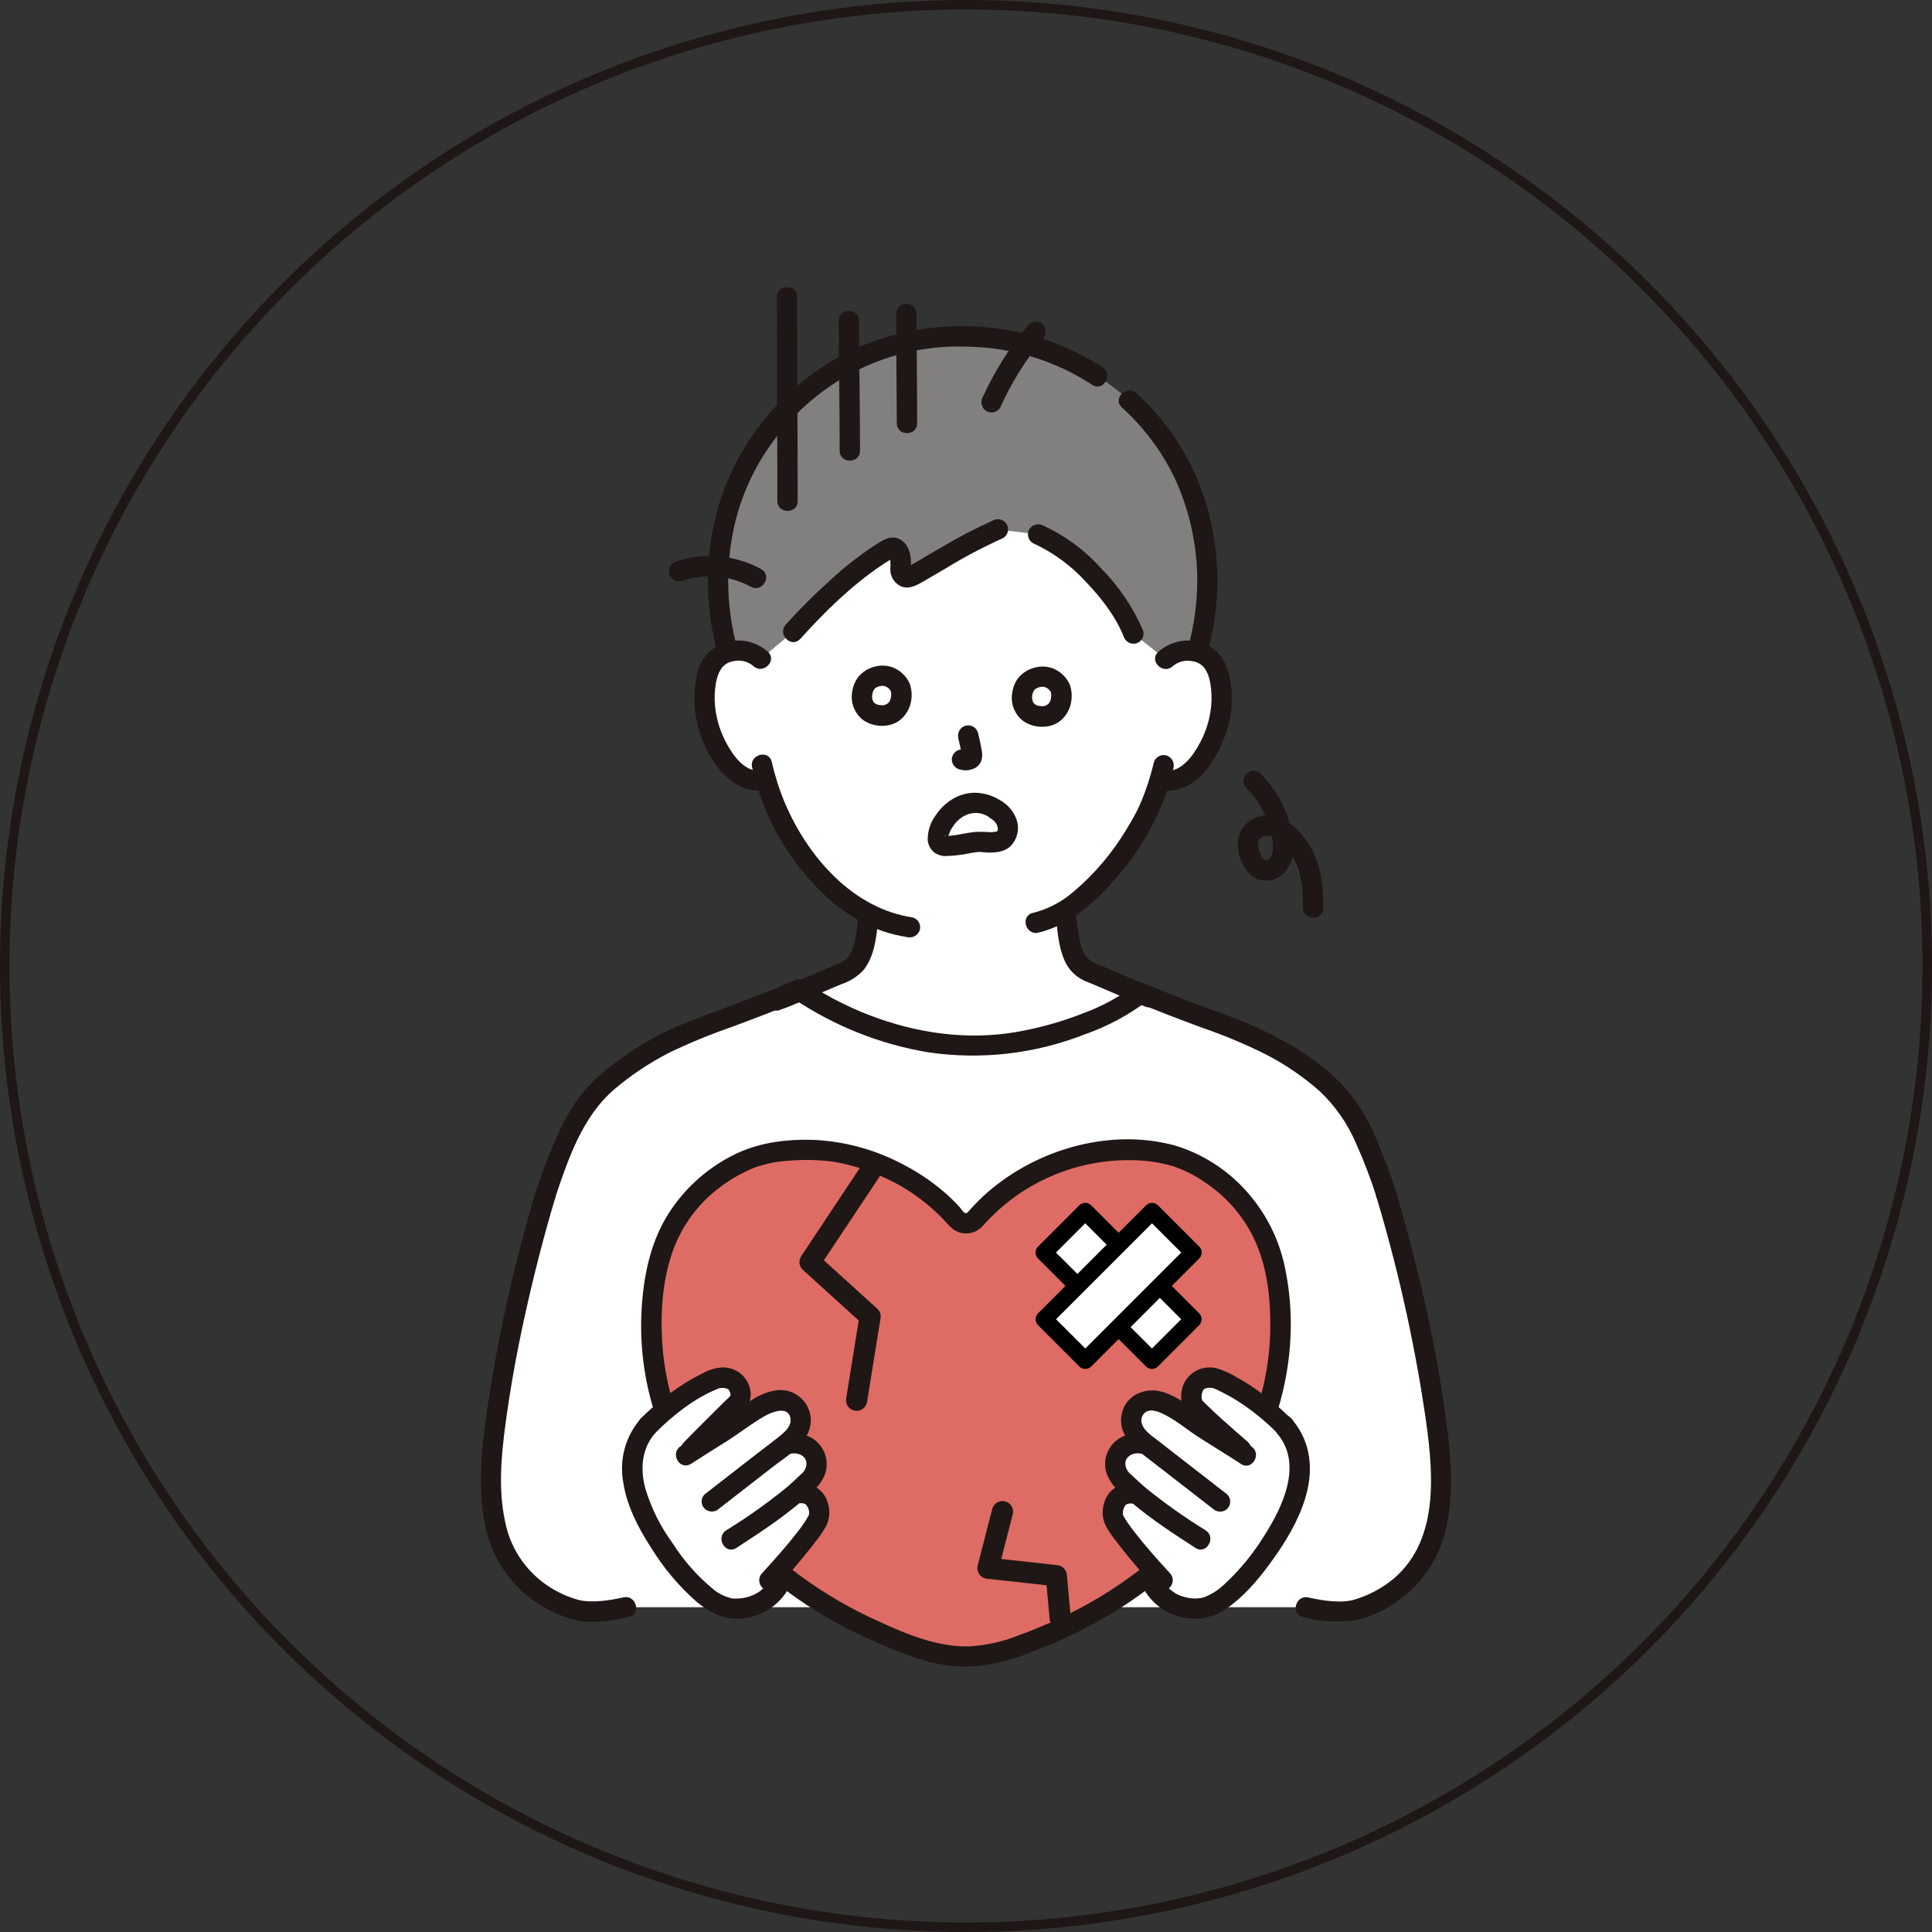 <?xml version="1.0" encoding="UTF-8"?><svg id="_レイヤー_2" xmlns="http://www.w3.org/2000/svg" viewBox="0 0 203.28 203.28"><rect x="0" y="0" width="203.28" height="203.28" fill="#333333" stroke="none"/><defs><style>.cls-1{fill:#de6c64;}.cls-2{fill:#fff;}.cls-3{fill:#82807f;}.cls-4{stroke-width:2.23px;}.cls-4,.cls-5{stroke-linecap:round;stroke-linejoin:round;}.cls-4,.cls-5,.cls-6{fill:none;}.cls-4,.cls-6{stroke:#1f1715;}.cls-5{stroke:#000;stroke-width:1.78px;}.cls-6{stroke-miterlimit:10;}.cls-7{fill:#1f1715;}</style></defs><g id="_レイヤー_6"><g><path class="cls-2" d="M122.63,69.34c.65-.6,1.52-.92,2.41-.88,1.14-.04,2.2,.56,2.77,1.54,.94,1.64,.9,4.65,.27,6.51-.45,1.32-1.18,3.34-2.95,4.79-.79,.66-1.81,.95-2.83,.82l-.27-.04c-.27,.9-.59,1.78-.97,2.64-.68,1.85-4.28,8.08-8.92,11.01,.06,1.14,.2,2.28,.42,3.4,.26,1.33,.68,2.59,2.22,3.19,.1,.03,3.53,1.51,5.22,2.23-3.32,2.67-10.94,5.53-17.62,5.51-7.37-.02-14.09-3.07-18.2-5.82,1.99-.83,4.5-1.9,4.58-1.92,1.49-.61,1.96-1.86,2.22-3.19,.2-.98,.33-1.96,.4-2.96-2.31-1.26-4.34-2.97-5.97-5.03-2.2-2.66-3.84-5.75-4.81-9.07-1.08,.23-2.21-.05-3.06-.77-1.77-1.45-2.51-3.47-2.95-4.79-.63-1.86-.67-4.88,.27-6.51,.57-.99,1.64-1.58,2.78-1.54,.89-.04,1.76,.28,2.41,.88,0,0-5.03-19.67,21.3-19.67s21.3,19.67,21.3,19.67Z"/><path class="cls-2" d="M65.88,169.1c-2.4,.57-4.58,.51-5.44,.23-4.53-1.47-7.45-4.56-8.38-9.18-.84-4.19-.28-8.37,.54-13.69,1.15-7.01,2.75-13.95,4.78-20.76,.82-2.42,1.92-5.23,2.34-6.07,1.02-2.42,2.62-4.55,4.66-6.2,2.23-1.8,4.68-3.3,7.3-4.47,3.73-1.52,8.82-3.26,12.32-4.82,4.1,2.77,10.89,5.9,18.34,5.92,6.73,.02,14.4-2.87,17.69-5.56,3.44,1.47,8.06,3.06,11.51,4.47,2.62,1.16,5.07,2.67,7.3,4.47,2.04,1.65,3.64,3.78,4.67,6.2,.42,.84,1.73,4.14,2.34,6.07,2.03,6.81,3.63,13.74,4.79,20.76,.82,5.33,1.38,9.5,.54,13.69-.93,4.62-3.85,7.71-8.38,9.18-.86,.28-3.04,.34-5.44-.23H65.88Z"/><path class="cls-3" d="M98.83,35.49c-4.61,.35-9.03,1.99-12.75,4.75-6.43,4.66-10.32,12.04-10.54,19.97-.08,2.84,.27,5.68,1.04,8.42,.34-.1,.69-.15,1.04-.16,.89-.04,1.76,.28,2.41,.88l3.4-2.86c2.55-2.85,7.06-7.14,10.23-8.8,.37-.19,.85,.07,1,.69,.12,.48,.16,.99,.1,1.48-.08,.42,.2,.82,.62,.9,.16,.03,.33,0,.48-.07,2.26-1.25,6.28-3.78,9.14-4.98l4.23,.52c1.43,.59,2.75,1.42,3.9,2.45,2.57,2.21,5.03,5.24,6.12,7.99l3.38,2.68c.65-.6,1.52-.92,2.41-.88,.32,0,.64,.06,.95,.14,.78-2.73,1.12-5.56,1.02-8.39-.43-10.08-5.5-16.34-10.41-19.88-4.43-3.28-9.81-5.01-15.32-4.94-.83,0-1.64,.03-2.44,.1Z"/><path class="cls-7" d="M56.36,125.42c-2.33,7.76-4.08,15.68-5.22,23.7-.51,3.73-.86,7.5-.12,11.23,.57,3.08,2.25,5.84,4.72,7.76,1.36,1.05,2.9,1.83,4.55,2.29,1.87,.49,4.04,.16,5.88-.26,1.34-.31,.77-2.37-.57-2.07-1.44,.33-3.29,.59-4.61,.3-1.31-.34-2.55-.93-3.65-1.72-2.18-1.57-3.68-3.91-4.19-6.54-.73-3.35-.42-6.85,.03-10.21,.49-3.69,1.15-7.36,1.94-10.99,.94-4.34,2.04-8.65,3.31-12.91,.39-1.32-1.67-1.89-2.07-.57h0Z"/><path class="cls-7" d="M144.84,125.99c2.2,7.33,3.88,14.8,5.03,22.36,.87,5.87,1.84,13.44-3.24,17.76-1.18,.98-2.55,1.71-4.02,2.17-1.43,.45-3.39,.15-4.95-.2-1.34-.31-1.91,1.76-.57,2.07,1.79,.47,3.66,.58,5.49,.34,1.45-.31,2.83-.91,4.05-1.74,2.61-1.67,4.51-4.24,5.33-7.22,.99-3.5,.8-7.24,.36-10.81-.48-3.92-1.15-7.82-1.97-11.69-.97-4.57-2.12-9.11-3.45-13.59-.39-1.32-2.46-.76-2.07,.57h0Z"/><path class="cls-7" d="M58.42,125.99c1.39-4.1,2.83-8.46,6.23-11.39,1.76-1.49,3.68-2.77,5.73-3.82,2.17-1.05,4.4-1.96,6.68-2.75,2.51-.94,5.04-1.88,7.49-2.97h-1.08c4.27,2.88,9.11,4.81,14.19,5.66,5.56,.82,11.23,.17,16.46-1.88,2.41-.84,4.66-2.05,6.69-3.6l-1.3,.17c2.28,.97,4.6,1.84,6.93,2.71,2.32,.79,4.58,1.74,6.77,2.83,2.04,1.06,3.95,2.36,5.68,3.89,1.63,1.56,2.93,3.43,3.81,5.51,.82,1.83,1.54,3.72,2.15,5.63,.42,1.31,2.49,.75,2.07-.57-.62-1.92-1.36-3.82-2.15-5.67-.84-2.05-2.03-3.94-3.51-5.58-1.71-1.73-3.66-3.21-5.78-4.4-2.18-1.23-4.47-2.26-6.83-3.09-2.69-1.02-5.4-1.98-8.04-3.11-.43-.22-.94-.15-1.3,.17-1.58,1.18-3.32,2.13-5.17,2.82-2.33,.93-4.75,1.61-7.23,2.04-5.23,.89-10.52,.11-15.44-1.78-2.12-.82-4.15-1.84-6.07-3.06-.49-.31-1.02-.82-1.65-.65-.57,.21-1.13,.44-1.68,.72-1.16,.48-2.33,.93-3.5,1.37-2.38,.9-4.78,1.76-7.14,2.73-2.35,1-4.57,2.29-6.6,3.84-1.2,.85-2.3,1.83-3.27,2.93-.92,1.09-1.7,2.28-2.34,3.55-1.11,2.32-2.06,4.71-2.84,7.16-.45,1.31,1.62,1.87,2.07,.57h0Z"/><path class="cls-7" d="M80.79,68.58c-1.42-1.27-3.47-1.55-5.18-.71-1.2,.66-2.05,1.83-2.29,3.18-.67,3.18,0,6.5,1.83,9.18,1.29,1.89,3.13,3.25,5.51,2.92,.57-.16,.9-.75,.75-1.32-.17-.56-.75-.89-1.32-.75-1.67,.23-2.95-1.56-3.63-2.84-.68-1.24-1.1-2.6-1.23-4-.07-.78-.04-1.56,.09-2.33,.06-.35,.15-.69,.28-1.02,.06-.15,.14-.29,.22-.42,.02-.04,.22-.32,.07-.13,.32-.43,.79-.71,1.32-.78,.73-.16,1.5,.04,2.07,.53,1.02,.92,2.54-.59,1.51-1.52h0Z"/><path class="cls-7" d="M123.39,70.1c.57-.49,1.34-.68,2.07-.53,.53,.07,1,.35,1.32,.78-.15-.19,.05,.09,.07,.13,.08,.14,.16,.28,.22,.42,.13,.33,.22,.67,.28,1.02,.13,.77,.16,1.55,.09,2.33-.13,1.4-.55,2.77-1.23,4-.68,1.27-1.96,3.06-3.63,2.84-.57-.14-1.14,.19-1.32,.75-.15,.57,.18,1.16,.75,1.32,3.88,.53,6.14-3.29,7.14-6.49,.48-1.62,.59-3.33,.31-5-.22-1.39-.79-2.72-1.97-3.54-1.76-1.13-4.06-.94-5.62,.46-1.02,.93,.49,2.44,1.51,1.52h0Z"/><path class="cls-7" d="M121.4,80.23c-.35,1.51-.84,2.99-1.45,4.41,.13-.32,.01-.03-.02,.04-.04,.09-.08,.18-.12,.26-.1,.22-.21,.43-.32,.64-.27,.51-.55,1-.85,1.49-1.52,2.58-3.46,4.88-5.75,6.81-1.22,1.04-2.66,1.79-4.22,2.18-1.34,.31-.77,2.38,.57,2.07,3.24-.75,5.93-3.12,8.05-5.58,1.81-2.04,3.32-4.33,4.49-6.79,.07-.16,.14-.33,.21-.49,.02-.04,.12-.29,.06-.15-.07,.16,.02-.04,.04-.08,.07-.15,.13-.31,.2-.47,.08-.19,.15-.38,.23-.58,.4-1.04,.72-2.1,.95-3.19,.14-.57-.19-1.15-.75-1.32-.57-.15-1.16,.18-1.32,.75h0Z"/><path class="cls-7" d="M79.13,80.72c.71,3.15,1.98,6.15,3.76,8.84,1.92,2.88,4.43,5.58,7.48,7.29,1.58,.89,3.3,1.48,5.09,1.75,.57,.14,1.14-.19,1.32-.75,.15-.57-.18-1.16-.75-1.32-6.32-.93-11.05-6.41-13.44-12.03-.59-1.4-1.05-2.86-1.39-4.34-.3-1.34-2.37-.77-2.07,.57h0Z"/><path class="cls-7" d="M116.02,38.64c-7.75-4.95-17.46-5.7-25.88-2.02-6.78,3.09-11.98,8.87-14.33,15.95-1.64,5.18-1.76,10.71-.36,15.96,.34,1.33,2.41,.77,2.06-.57-1.17-4.4-1.19-9.03-.05-13.44,.9-3.38,2.53-6.53,4.77-9.21,4.82-5.89,12.13-9.17,19.73-8.83,4.61,.1,9.11,1.49,12.97,4.02,1.16,.75,2.23-1.1,1.08-1.85h0Z"/><path class="cls-7" d="M127.11,68.53c.56-2.16,.89-4.37,.98-6.59,.05-2.2-.15-4.39-.59-6.55-.71-3.6-2.19-7.01-4.33-9.99-1.06-1.47-2.27-2.82-3.61-4.04-1.02-.92-2.54,.59-1.51,1.52,2.28,2.06,4.14,4.54,5.49,7.3,1.6,3.42,2.43,7.14,2.43,10.91-.01,2.32-.32,4.63-.91,6.87-.33,1.34,1.74,1.91,2.06,.57h0Z"/><path class="cls-7" d="M108.69,57.15c2.08,.96,3.96,2.32,5.51,4.01,1.61,1.68,3.14,3.61,4.02,5.79,.17,.56,.75,.89,1.32,.75,.57-.16,.9-.75,.75-1.32-1.06-2.46-2.57-4.7-4.45-6.6-1.7-1.89-3.76-3.41-6.07-4.48-.51-.28-1.16-.11-1.47,.38-.29,.51-.12,1.16,.38,1.47h0Z"/><path class="cls-7" d="M84.19,67.24c2.53-2.81,5.32-5.56,8.46-7.69,.34-.23,.68-.45,1.03-.66,.13-.06,.25-.14,.37-.22-.14-.02-.28-.04-.42-.07-.03,.03,.06,.37,.04,.25,.03,.38,.03,.77,.01,1.15,.02,.6,.32,1.16,.81,1.51,.94,.66,1.85,.14,2.71-.36,.78-.45,1.55-.91,2.33-1.36,1.93-1.18,3.94-2.24,6.01-3.17,.51-.3,.68-.95,.38-1.47-.31-.5-.95-.67-1.46-.38-1.83,.82-3.61,1.75-5.33,2.78-.84,.48-1.67,.97-2.5,1.46-.36,.21-.72,.42-1.09,.62-.08,.04-.15,.08-.22,.12,0,0,.25-.08,.35-.02-.03-.02,.24,.23,.15,.26,0,0,.03-.42,.03-.44,.05-1.04-.19-2.34-1.22-2.84-.95-.46-1.84,.19-2.63,.69-1.66,1.1-3.24,2.34-4.7,3.7-1.62,1.45-3.16,2.99-4.62,4.61-.92,1.02,.59,2.54,1.51,1.51Z"/><path class="cls-7" d="M82.04,106.26c1.45-.47,2.86-1.18,4.27-1.77,.76-.32,1.52-.64,2.28-.96,.87-.29,1.66-.8,2.28-1.48,1.17-1.46,1.36-3.56,1.53-5.35,0-.59-.48-1.07-1.07-1.07-.59,.01-1.06,.48-1.07,1.07-.12,1.28-.25,2.9-.96,3.91-.13,.17-.29,.33-.46,.46-.13,.09-.28,.16-.42,.24-.2,.12,.13-.05,.02,0-.16,.07-.32,.13-.48,.2-1.6,.67-3.2,1.35-4.8,2.02-.55,.23-1.1,.5-1.67,.68-1.31,.42-.75,2.49,.57,2.07h0Z"/><path class="cls-7" d="M111.14,96.79c.15,1.51,.3,3.18,1.01,4.56,.33,.62,.81,1.15,1.4,1.54,.3,.19,.61,.34,.94,.46,.04,.02,.11,.03,.14,.06-.06-.07-.29-.12-.09-.04l.15,.06,.45,.19,1.12,.48c.85,.36,1.7,.73,2.55,1.09,.6,.26,1.2,.54,1.81,.77,.57,.15,1.16-.18,1.32-.75,.14-.57-.19-1.15-.75-1.32-.04-.01-.07-.03-.11-.04-.19-.07,.24,.1,.11,.04l-.16-.07c-.29-.12-.57-.24-.86-.37-.78-.34-1.57-.67-2.35-1.01-.68-.29-1.35-.58-2.03-.87-.58-.18-1.11-.49-1.54-.92,.09,.1-.12-.17-.15-.22-.04-.06-.07-.12-.1-.19-.02-.06-.05-.11-.08-.17-.1-.27-.18-.54-.24-.82-.19-.82-.32-1.65-.4-2.49-.02-.58-.49-1.06-1.07-1.07-.59,0-1.07,.48-1.07,1.07h0Z"/><path class="cls-1" d="M102.63,128.27c-.46,.55-1.27,.62-1.82,.16-.06-.05-.11-.1-.16-.16-2.66-3.18-6.56-5.48-11.15-6.74-3.1-.85-8.15-.68-10.71,.42-4.53,1.95-8.1,5.58-9.45,10.76-1.24,5.21-1.02,10.66,.62,15.76,1.54,4.65,4.06,8.91,7.39,12.5,5.54,6.21,12.33,10.05,19.7,12.56,2.96,1.01,6.17,1.01,9.14,0,7.38-2.51,14.21-6.34,19.74-12.56,3.33-3.59,5.85-7.85,7.39-12.5,1.64-5.1,1.86-10.55,.62-15.76-1.34-5.18-4.92-8.81-9.45-10.76-2.56-1.1-7.61-1.27-10.71-.42-4.59,1.25-8.49,3.55-11.15,6.74Z"/><path class="cls-7" d="M101.87,127.51c-.36,.39-.61-.17-.9-.5-.54-.59-1.11-1.15-1.73-1.67-1.25-1.06-2.61-1.98-4.05-2.73-2.92-1.59-6.16-2.5-9.48-2.67-3.03-.11-6.05,.28-8.76,1.7-2.71,1.41-4.99,3.5-6.63,6.08-1.76,2.8-2.51,6.07-2.76,9.33-.3,3.64,.07,7.31,1.08,10.82,1.95,6.63,6.02,12.47,11.14,17.07,2.57,2.3,5.4,4.29,8.44,5.93,1.52,.83,3.09,1.56,4.69,2.23,1.57,.7,3.18,1.28,4.83,1.75,1.9,.5,3.88,.62,5.83,.37,1.81-.29,3.58-.8,5.27-1.52,3.19-1.21,6.26-2.74,9.14-4.57,5.73-3.68,10.8-8.8,14.01-14.84,3.36-6.32,4.69-13.66,3.25-20.72-.6-3.11-2.05-5.99-4.18-8.33-1.99-2.2-4.55-3.83-7.39-4.7-6.23-1.72-13.24,.01-18.37,3.8-1.26,.92-2.41,1.98-3.43,3.17-.4,.42-.4,1.09,0,1.51,.42,.41,1.09,.41,1.51,0,4.04-4.6,9.92-7.14,16.03-6.94,1.36,.03,2.71,.24,4.01,.62,1.27,.44,2.47,1.05,3.56,1.84,2.3,1.57,4.11,3.77,5.21,6.33,1.23,2.89,1.53,6.17,1.46,9.28-.09,3.4-.79,6.76-2.05,9.92-2.37,6-6.68,11.2-11.74,15.14-2.58,1.98-5.36,3.67-8.31,5.04-1.43,.67-2.89,1.28-4.38,1.82-1.64,.66-3.38,1.05-5.15,1.16-3.36,.09-6.59-1.27-9.59-2.64-2.98-1.34-5.81-2.99-8.43-4.94-5.13-3.82-9.53-8.99-12.04-14.9-1.33-3.09-2.11-6.38-2.3-9.74-.17-3.19,.08-6.52,1.19-9.55,.97-2.59,2.65-4.85,4.86-6.51,1.1-.84,2.3-1.53,3.58-2.06,1.22-.45,2.5-.7,3.8-.77,1.5-.12,3.01-.09,4.5,.1,1.46,.23,2.88,.63,4.25,1.19,2.87,1.07,5.46,2.8,7.56,5.04,.52,.57,.95,1.11,1.75,1.28,.82,.17,1.67-.1,2.24-.72,.94-1-.57-2.52-1.52-1.52Z"/><path class="cls-2" d="M130.56,152.51c-1.25-1.1-3.22-2.75-4.85-4.42-.46-.47-.54-1.64,.01-2.45,.52-.75,1.79-.77,2.3-.55,2.63,1.18,5.01,2.84,7.03,4.89,3.57,3.92,.9,9.54-2.37,13.95-1.69,2.28-4.21,5.11-6.44,5.3-2.29,.22-4.45-1.09-5.3-3.22l.08-1.2c-1.45-1.64-3.3-3.84-3.81-4.92-.24-.72-.13-1.51,.31-2.13,.59-.76,1.43-.69,2.09-.61-.58-.51-1.15-1.04-1.71-1.61-.46-.56-.65-1.3-.51-2.01,.16-.51,.48-.96,.91-1.28,.69-.43,1.54-.53,2.31-.27l-.08-.06c-.83-.64-1.52-1.43-1.53-2.48,0-1.16,.94-2.11,2.1-2.11,.09,0,.18,0,.27,.02,1.23,.14,2.47,1.01,3.48,1.73,1.37,.99,4.36,2.81,6.25,4.03l-.56-.6Z"/><path class="cls-7" d="M135.81,149.23c-1.11-1.09-2.3-2.09-3.57-2.99-.66-.47-1.35-.9-2.06-1.29-.65-.41-1.36-.73-2.09-.96-1.46-.42-3.01,.33-3.59,1.73-.27,.71-.3,1.49-.07,2.21,.26,.78,.92,1.31,1.5,1.86,1.26,1.2,2.58,2.33,3.89,3.47,.42,.4,1.09,.4,1.51,0,.41-.42,.41-1.09,0-1.51-.95-.83-1.9-1.65-2.84-2.5-.52-.47-1.04-.96-1.54-1.45-.12-.12-.24-.24-.36-.36,0,0-.2-.18-.09-.09,.07,.06-.02-.03-.03-.06,.06,.13-.03-.12-.04-.17,.01,.07-.01-.21,0-.28,.01-.17,.06-.34,.13-.5,.03-.06,.07-.12,.11-.18-.03,.03-.05,.06,.02,0,0,0,.13-.07,.05-.04,.12-.05,.25-.08,.38-.1,.13-.02,.02,0,0,0,.05,0,.11,0,.16,0s.32,.02,.21,0,.15,.04,.2,.05c.08,.04,.17,.08,.26,.11,.15,.07,.3,.14,.44,.21,.32,.16,.63,.32,.94,.49,.59,.33,1.16,.69,1.72,1.08,1.17,.82,2.26,1.74,3.27,2.75,.98,.97,2.5-.54,1.51-1.51h0Z"/><path class="cls-7" d="M131.66,152.18c-1.5-.98-3.04-1.91-4.54-2.88-1.53-.98-2.97-2.28-4.73-2.83-1.85-.58-3.97,.3-4.37,2.33-.46,2.34,1.56,3.72,3.17,4.96l6.43,4.99c.43,.4,1.09,.4,1.51,0,.41-.42,.41-1.09,0-1.51l-4.87-3.78-2.52-1.96c-.57-.44-1.29-.91-1.56-1.6-.21-.47-.06-1.01,.35-1.31,.5-.35,1.17-.13,1.68,.1,1.4,.62,2.61,1.69,3.89,2.51,1.49,.96,3,1.87,4.48,2.84,1.16,.75,2.23-1.1,1.08-1.85h0Z"/><path class="cls-7" d="M120.49,150.86c-1.58-.22-3.12,.27-3.89,1.78-.36,.73-.42,1.57-.18,2.35,.27,.76,.75,1.43,1.37,1.95,2.4,2.31,5.21,4.12,7.99,5.93,1.16,.75,2.23-1.1,1.08-1.85-2.21-1.36-4.34-2.87-6.36-4.51-.5-.43-.99-.88-1.46-1.34-.35-.25-.57-.63-.63-1.06-.08-.83,.76-1.29,1.5-1.18,.57,.14,1.14-.19,1.32-.75,.15-.57-.18-1.16-.75-1.32h0Z"/><path class="cls-7" d="M119.52,156.06c-1.62-.17-3.06,.66-3.41,2.32-.18,.73-.09,1.5,.24,2.17,.21,.4,.46,.78,.73,1.14,1.39,1.87,2.9,3.65,4.5,5.34,.42,.41,1.1,.41,1.51-.01,.41-.42,.41-1.09,0-1.5-1.29-1.4-2.63-2.91-3.75-4.36-.21-.27-.52-.69-.75-1.03-.1-.15-.2-.31-.29-.46-.04-.06-.07-.13-.1-.19-.04-.09-.04-.08,0,.04-.02-.05-.04-.11-.05-.17-.04-.35,.06-.7,.27-.98,.02-.02,.22-.15,.12-.1,.03-.01,.34-.09,.18-.06,.26-.03,.53-.02,.79,.02,.59,0,1.07-.48,1.07-1.07-.01-.59-.48-1.06-1.07-1.07h0Z"/><path class="cls-7" d="M134.3,150.74c2.88,3.24,.66,7.83-1.32,10.91-1.15,1.85-2.53,3.54-4.13,5.02-.63,.62-1.39,1.1-2.22,1.41-.44,.11-.9,.14-1.35,.08-.06,0-.26-.04-.03,0-.1-.02-.19-.03-.28-.05-.17-.03-.34-.08-.5-.13-.32-.08-.62-.22-.89-.4-.77-.5-1.37-1.24-1.7-2.1-.3-.51-.95-.68-1.46-.38-.5,.31-.67,.95-.38,1.47,.78,1.85,2.41,3.19,4.37,3.61,1.68,.37,3.44-.02,4.82-1.06,2.03-1.46,3.63-3.49,5.05-5.53,1.43-2.07,2.73-4.37,3.29-6.85,.61-2.72,.15-5.39-1.73-7.51-.92-1.03-2.43,.49-1.51,1.51h0Z"/><path class="cls-2" d="M77.78,147.37c.24-.58,.15-1.24-.23-1.73-.52-.75-1.79-.77-2.3-.55-2.63,1.18-5.01,2.84-7.03,4.89-3.57,3.92-.9,9.54,2.37,13.95,1.69,2.28,4.21,5.11,6.44,5.3,2.29,.22,4.45-1.09,5.3-3.22l-.08-1.2c1.45-1.64,3.3-3.84,3.81-4.92,.24-.72,.13-1.51-.31-2.13-.59-.76-1.43-.69-2.09-.61,.58-.51,1.15-1.04,1.71-1.61,.46-.56,.65-1.3,.51-2.01-.16-.51-.48-.96-.91-1.28-.69-.43-1.54-.53-2.31-.27l.08-.06c.83-.64,1.52-1.43,1.53-2.48,0-1.16-.94-2.11-2.1-2.11-.09,0-.18,0-.27,.02-1.23,.14-2.47,1.01-3.48,1.73-1.37,.99-4.36,2.81-6.25,4.03l.56-.6c1.08-1.12,3.23-3.25,4.91-4.91,.07-.07,.12-.15,.16-.23Z"/><path class="cls-7" d="M68.97,150.74c1.88-1.86,4.11-3.64,6.59-4.63,.05-.02,.1-.04,.16-.05,.04-.01,.09-.02,.13-.03-.02,0-.17,.01-.04,.01,.18-.02,.36-.01,.54,.03,.07,.02,.15,.04,.22,.07-.03,0-.1-.04,0,.01,.03,.02,.06,.02,.08,.04,.12,.16,.19,.34,.21,.54,.01,.19,0,0-.03,.18,.01-.12-.06,.06,.04-.07-.23,.26-.5,.49-.74,.73-.46,.46-.93,.92-1.39,1.38-.93,.93-1.86,1.85-2.78,2.8-.96,.99,.55,2.5,1.51,1.51,.95-.98,1.92-1.94,2.89-2.91,.55-.55,1.1-1.09,1.65-1.64,.6-.49,.96-1.21,.98-1.98-.02-1.59-1.32-2.86-2.91-2.85-.04,0-.08,0-.11,0-.73,.05-1.45,.27-2.08,.64-.75,.36-1.47,.78-2.16,1.23-1.53,1-2.96,2.16-4.26,3.45-.98,.97,.54,2.48,1.51,1.51h0Z"/><path class="cls-7" d="M72.69,154.03c1.29-.84,2.61-1.65,3.92-2.48,1.28-.82,2.5-1.78,3.82-2.54,.79-.46,2.64-1.18,2.75,.36,.05,.71-.58,1.28-1.08,1.68-.78,.64-1.6,1.24-2.4,1.86l-5.56,4.32c-.42,.42-.42,1.09,0,1.51,.42,.4,1.09,.4,1.51,0l5.65-4.39c1.6-1.24,3.86-2.49,4.01-4.75,.08-1.76-1.28-3.26-3.05-3.34-.18,0-.36,0-.53,.02-1.92,.24-3.43,1.59-4.99,2.62-1.7,1.12-3.44,2.16-5.13,3.27-1.15,.75-.08,2.6,1.08,1.85h0Z"/><path class="cls-7" d="M83.35,152.93c.71-.1,1.54,.32,1.5,1.11-.03,.45-.26,.87-.63,1.13-.47,.46-.96,.91-1.46,1.34-2.02,1.64-4.14,3.15-6.36,4.51-1.15,.75-.08,2.6,1.08,1.85,2.78-1.81,5.58-3.63,7.99-5.93,.63-.51,1.1-1.18,1.37-1.94,.24-.78,.18-1.62-.18-2.35-.76-1.51-2.3-2-3.89-1.78-.57,.16-.9,.75-.75,1.32,.17,.56,.75,.89,1.32,.75h0Z"/><path class="cls-7" d="M83.75,158.2c.45-.05,.83-.08,1.04,.1,.24,.26,.37,.62,.34,.98-.01,.08-.03,.15-.06,.23,.05-.11,.05-.13,0-.04-.03,.06-.07,.13-.1,.19-.08,.14-.17,.29-.26,.43-.24,.36-.55,.79-.77,1.07-1.12,1.45-2.47,2.96-3.75,4.36-.41,.42-.41,1.09,0,1.51,.42,.41,1.09,.41,1.51,0,1.6-1.69,3.1-3.47,4.5-5.34,.27-.36,.52-.74,.73-1.14,.33-.67,.42-1.44,.24-2.17-.36-1.66-1.79-2.49-3.41-2.32-.58,.02-1.05,.49-1.07,1.07,0,.59,.48,1.07,1.07,1.07h0Z"/><path class="cls-7" d="M67.45,149.23c-1.62,1.83-2.31,4.29-1.88,6.7,.37,2.48,1.57,4.81,2.92,6.89,1.31,2.14,2.93,4.07,4.81,5.72,1.43,1.18,3.03,1.98,4.91,1.74,2.23-.24,4.15-1.66,5.04-3.71,.28-.51,.11-1.15-.38-1.47-.51-.29-1.16-.12-1.47,.38-.3,.76-.79,1.43-1.44,1.94-.52,.37-1.12,.61-1.75,.71-.06,.01-.13,.02-.19,.03,.22-.03,.06,0,.02,0-.12,.01-.25,.02-.37,.03-.2,.01-.4,.01-.6,0-.77-.16-1.49-.52-2.09-1.03-1.65-1.37-3.07-2.99-4.22-4.8-1.28-1.75-2.25-3.7-2.87-5.78-.54-2.05-.38-4.19,1.08-5.83,.91-1.03-.6-2.55-1.51-1.51h0Z"/><path class="cls-7" d="M100.8,77.56c.08,.33,.16,.67,.23,1,.09,.35,.15,.7,.18,1.06v-.29c0,.06-.01,.11-.02,.17l.07-.28s-.02,.08-.04,.12l.13-.24s-.02,.03-.04,.05l.19-.2s-.05,.04-.07,.06l.23-.14c-.08,.04-.16,.08-.24,.1l.27-.08c-.08,.02-.16,.03-.24,.04h.29c-.14-.02-.28-.04-.41-.07-.59-.06-1.11,.37-1.18,.95-.05,.58,.37,1.1,.95,1.18,.12,.02,.24,.05,.37,.06,.34,.02,.68-.04,.99-.18,.38-.16,.67-.47,.8-.85,.09-.32,.11-.65,.05-.98-.1-.61-.23-1.22-.38-1.82-.05-.27-.2-.52-.42-.69-.48-.35-1.15-.25-1.5,.23,0,0,0,0,0,0-.17,.23-.24,.52-.19,.81h0Z"/><path class="cls-7" d="M105.34,84.27c-.81-.54-1.76-.84-2.74-.86-.83,0-1.64,.23-2.35,.65-.71,.43-1.32,1.01-1.78,1.7-.57,.76-.87,1.68-.86,2.62,.04,.51,.29,.98,.68,1.31,.38,.27,.85,.41,1.31,.38,.85-.03,1.69-.13,2.52-.31,.18-.03,.36-.06,.54-.09,.07,0,.14-.02,.21-.02,.03,0,.36-.01,.11-.01,.31,0,.61,.05,.92,.06,.85,.03,1.76-.05,2.42-.66,.8-.81,1.01-2.03,.54-3.06-.31-.72-.85-1.32-1.52-1.71-.48-.34-1.14-.24-1.5,.23-.35,.48-.24,1.14,.23,1.5,.17,.1,.32,.22,.48,.34,.02,.01,.12,.11,.03,.02-.1-.1,.03,.03,.05,.06,.04,.05,.08,.09,.12,.14,.03,.03,.14,.21,.04,.04,.06,.1,.11,.21,.15,.32,.06,.16-.02-.14,.01,.05,.02,.08,.03,.16,.04,.23,.01,.18,.02-.13,0,.04,0,.05-.01,.11-.02,.16,.04-.2,0,0-.02,.01,.13-.12,0,0-.04,.05-.1,.13,.11-.09-.02,.01s.13-.07,0,0c-.03,.02-.2,.08-.08,.04,.12-.04-.03,0-.05,0-.13,.02-.26,.04-.39,.05-.04,0-.21,0-.02,0-.08,0-.17,0-.25,0-.55-.05-1.11-.05-1.66-.01-.6,.07-1.19,.21-1.79,.3-.15,.02-.31,.05-.46,.06-.06,0-.11,.01-.17,.02-.02,0-.26,.02-.14,.01s-.11,0-.14,0c-.05,0-.11,0-.17,0-.07-.01-.14-.02-.22-.02,.18-.1,.3,.12,.38,.22,.06,.07,.02-.07,0-.01,0,.02-.03,.12,.02,.01,.07-.14,.01-.14,.06-.27,.05-.14,.11-.28,.17-.42,.03-.07,.06-.13,.1-.2,.08-.16,0,0,.05-.08,.14-.22,.29-.44,.46-.64,.04-.05,.09-.1,.14-.15-.03,.04-.12,.11,.03-.02,.1-.09,.2-.18,.31-.26,.05-.04,.11-.08,.16-.12,.23-.18-.09,.04,.06-.04,.13-.07,.25-.14,.39-.2,.06-.03,.12-.05,.18-.07,.18-.08-.07,0,.05-.02,.18-.05,.36-.07,.55-.1,0,0,.21-.02,.08-.01,.08,0,.16,0,.24,0,.08,0,.16,.01,.24,.03,0,0,.27,.05,.21,.03,.31,.09,.61,.22,.89,.39,.48,.33,1.14,.23,1.5-.23,.34-.48,.24-1.15-.23-1.5Z"/><path class="cls-7" d="M110.56,72.81s.03,.09,.05,.14l-.08-.27c.06,.2,.09,.4,.09,.61v-.29c0,.24-.03,.47-.08,.7l.07-.28c-.05,.2-.12,.38-.21,.56l.13-.24c-.05,.1-.11,.19-.18,.27-.03,.04-.18,.2-.03,.04s0,0-.04,.03-.08,.06-.12,.09c-.03,.02-.16,.1,.02,0,.17-.1,.07-.04,.03-.02-.12,.06-.25,.11-.38,.16l.27-.08c-.15,.05-.31,.08-.47,.09h.29c-.27,0-.53-.03-.8-.08l.28,.07c-.19-.05-.37-.12-.55-.21l.24,.13c-.1-.06-.2-.13-.29-.2-.16-.13,.18,.2,.06,.06-.04-.04-.07-.08-.11-.13s-.05-.08-.08-.12c.22,.28,.1,.17,.05,.06-.05-.1-.09-.2-.12-.3l.08,.27c-.06-.2-.09-.4-.1-.61v.29c0-.22,.03-.43,.08-.64l-.07,.28c.05-.2,.12-.4,.22-.59l-.13,.24c.05-.1,.12-.19,.19-.28,.02-.02,.04-.04,.05-.06,.07-.09-.22,.21-.11,.11,.05-.04,.09-.08,.14-.12s.1-.07,.15-.1c.1-.07-.26,.15-.12,.08,.03-.02,.06-.04,.1-.05,.12-.06,.25-.11,.38-.15l-.27,.08c.2-.06,.4-.09,.61-.1h-.29c.19,0,.37,.02,.55,.07l-.28-.07c.17,.04,.34,.11,.5,.2l-.24-.13c.07,.04,.15,.09,.22,.14,.04,.03,.07,.06,.1,.08,.14,.11-.2-.22-.05-.05,.06,.07,.13,.14,.19,.22,.03,.03,.13,.2,.03,.03-.11-.18,.02,.03,.04,.07,.12,.25,.33,.45,.58,.56,.55,.22,1.17-.05,1.39-.6,.11-.27,.1-.57-.02-.83-.36-.74-.99-1.32-1.75-1.62-.62-.22-1.29-.25-1.92-.07-.67,.17-1.27,.55-1.71,1.08-.34,.45-.55,.98-.63,1.53-.22,1.16,.25,2.34,1.2,3.04,1.19,.8,3.02,.8,4.07-.25,.53-.52,.86-1.21,.95-1.95,.08-.59,.01-1.2-.2-1.75-.25-.54-.88-.78-1.42-.54-.53,.25-.77,.87-.54,1.41Z"/><path class="cls-7" d="M93.72,72.71s.03,.09,.05,.14l-.08-.27c.06,.2,.09,.4,.09,.61v-.29c0,.24-.03,.47-.08,.7l.07-.28c-.05,.19-.12,.38-.21,.56l.13-.24c-.05,.1-.11,.19-.18,.27-.03,.04-.18,.2-.03,.04s0,0-.04,.03-.08,.06-.12,.09c-.03,.02-.16,.1,.02,0,.17-.1,.07-.04,.03-.02-.12,.06-.25,.11-.38,.16l.27-.08c-.15,.05-.31,.08-.47,.09h.29c-.27,0-.53-.03-.8-.08l.28,.07c-.19-.05-.37-.12-.55-.21l.24,.13c-.1-.06-.2-.13-.29-.2-.16-.13,.18,.2,.06,.06-.04-.04-.07-.08-.11-.13s-.05-.08-.08-.12c.22,.28,.1,.17,.05,.06-.05-.1-.09-.2-.12-.3l.08,.27c-.06-.2-.09-.4-.09-.61v.29c0-.22,.03-.43,.08-.64l-.07,.28c.05-.2,.12-.4,.22-.59l-.13,.24c.05-.1,.12-.19,.19-.28,.02-.02,.04-.04,.05-.06,.07-.09-.22,.21-.11,.11,.05-.04,.09-.08,.14-.12s.1-.07,.15-.1c.1-.07-.26,.15-.13,.08,.03-.02,.06-.04,.1-.05,.12-.06,.25-.11,.38-.15l-.27,.08c.2-.06,.4-.09,.61-.1h-.29c.19,0,.37,.02,.55,.07l-.28-.07c.17,.04,.34,.11,.5,.2l-.24-.13c.07,.04,.15,.09,.22,.14,.04,.03,.07,.06,.1,.08,.14,.11-.2-.22-.05-.05,.06,.07,.13,.14,.19,.22,.03,.03,.13,.2,.03,.03-.11-.18,.02,.04,.04,.07,.12,.25,.33,.45,.58,.56,.55,.22,1.17-.05,1.39-.6,.11-.27,.1-.57-.02-.83-.36-.74-.99-1.32-1.75-1.62-.62-.22-1.29-.25-1.92-.07-.67,.17-1.27,.55-1.71,1.08-.33,.45-.55,.98-.63,1.53-.22,1.16,.25,2.34,1.2,3.04,1.19,.8,3.02,.8,4.07-.25,.53-.52,.86-1.21,.95-1.95,.08-.59,.01-1.2-.2-1.75-.25-.54-.88-.78-1.42-.54-.53,.25-.76,.88-.53,1.42Z"/><path class="cls-7" d="M105.25,42.87c1.16-2.6,2.67-5.02,4.49-7.21,.4-.42,.4-1.09,0-1.51-.42-.41-1.09-.41-1.51,0-1.95,2.31-3.57,4.88-4.83,7.64-.28,.51-.11,1.16,.38,1.47,.51,.29,1.16,.12,1.47-.38h0Z"/><path class="cls-7" d="M88.25,33.75c0,4.56,.1,9.12,.1,13.68,0,1.38,2.14,1.38,2.14,0,0-4.56-.1-9.12-.1-13.68,0-1.38-2.14-1.38-2.14,0Z"/><path class="cls-7" d="M94.29,33c0,3.85,.06,7.69,.07,11.54,0,1.38,2.14,1.38,2.14,0,0-3.85-.06-7.69-.07-11.54,0-1.38-2.14-1.38-2.14,0Z"/><path class="cls-7" d="M81.73,31.26c0,6.06,.04,12.13,.06,18.19,0,1.09,0,2.18,0,3.27,0,1.38,2.14,1.38,2.14,0,0-6.07-.04-12.13-.06-18.2,0-1.09,0-2.18,0-3.27,0-1.38-2.14-1.38-2.14,0Z"/><path class="cls-7" d="M131.13,82.9c1.16,1.16,2.01,2.59,2.46,4.17,.26,.78,.37,1.61,.33,2.44-.04,.37-.31,1.2-.83,.98-.46-.2-.67-1.13-.72-1.56-.06-.49,.29-.94,.79-1,.04,0,.08,0,.12,0,1.36-.13,2.42,1.58,2.94,2.6,.78,1.53,.88,3.3,.88,4.99,0,1.38,2.15,1.38,2.14,0,0-2.21-.24-4.46-1.36-6.41-1.09-1.91-3.2-3.98-5.6-3.12-1.16,.37-1.98,1.42-2.05,2.64-.04,1.22,.4,2.4,1.22,3.29,.9,.9,2.33,.99,3.33,.21,1.08-.82,1.38-2.18,1.27-3.47-.25-2.74-1.46-5.31-3.4-7.25-.97-.98-2.49,.54-1.51,1.51h0Z"/><path class="cls-7" d="M80.1,59.88c-2.74-1.5-5.97-1.79-8.94-.81-.56,.17-.89,.75-.75,1.32,.16,.57,.75,.9,1.32,.75,2.4-.83,5.05-.61,7.28,.6,1.21,.66,2.29-1.19,1.08-1.85h0Z"/><polyline class="cls-4" points="91.55 123.28 85.23 132.79 91.55 138.52 90.13 147.33"/><polyline class="cls-4" points="105.48 159.05 103.95 165 111.14 165.79 111.55 170.25"/><g><g><rect class="cls-2" x="114.63" y="127.27" width="6.13" height="16.06" transform="translate(-61.2 122.85) rotate(-45)"/><rect class="cls-5" x="114.63" y="127.27" width="6.13" height="16.06" transform="translate(-61.2 122.85) rotate(-45)"/></g><g><rect class="cls-2" x="109.67" y="132.24" width="16.06" height="6.13" transform="translate(-61.2 122.85) rotate(-45)"/><rect class="cls-5" x="109.67" y="132.24" width="16.06" height="6.13" transform="translate(-61.2 122.85) rotate(-45)"/></g></g></g><circle class="cls-6" cx="101.64" cy="101.64" r="101.14" transform="translate(-42.1 101.64) rotate(-45)"/></g></svg>